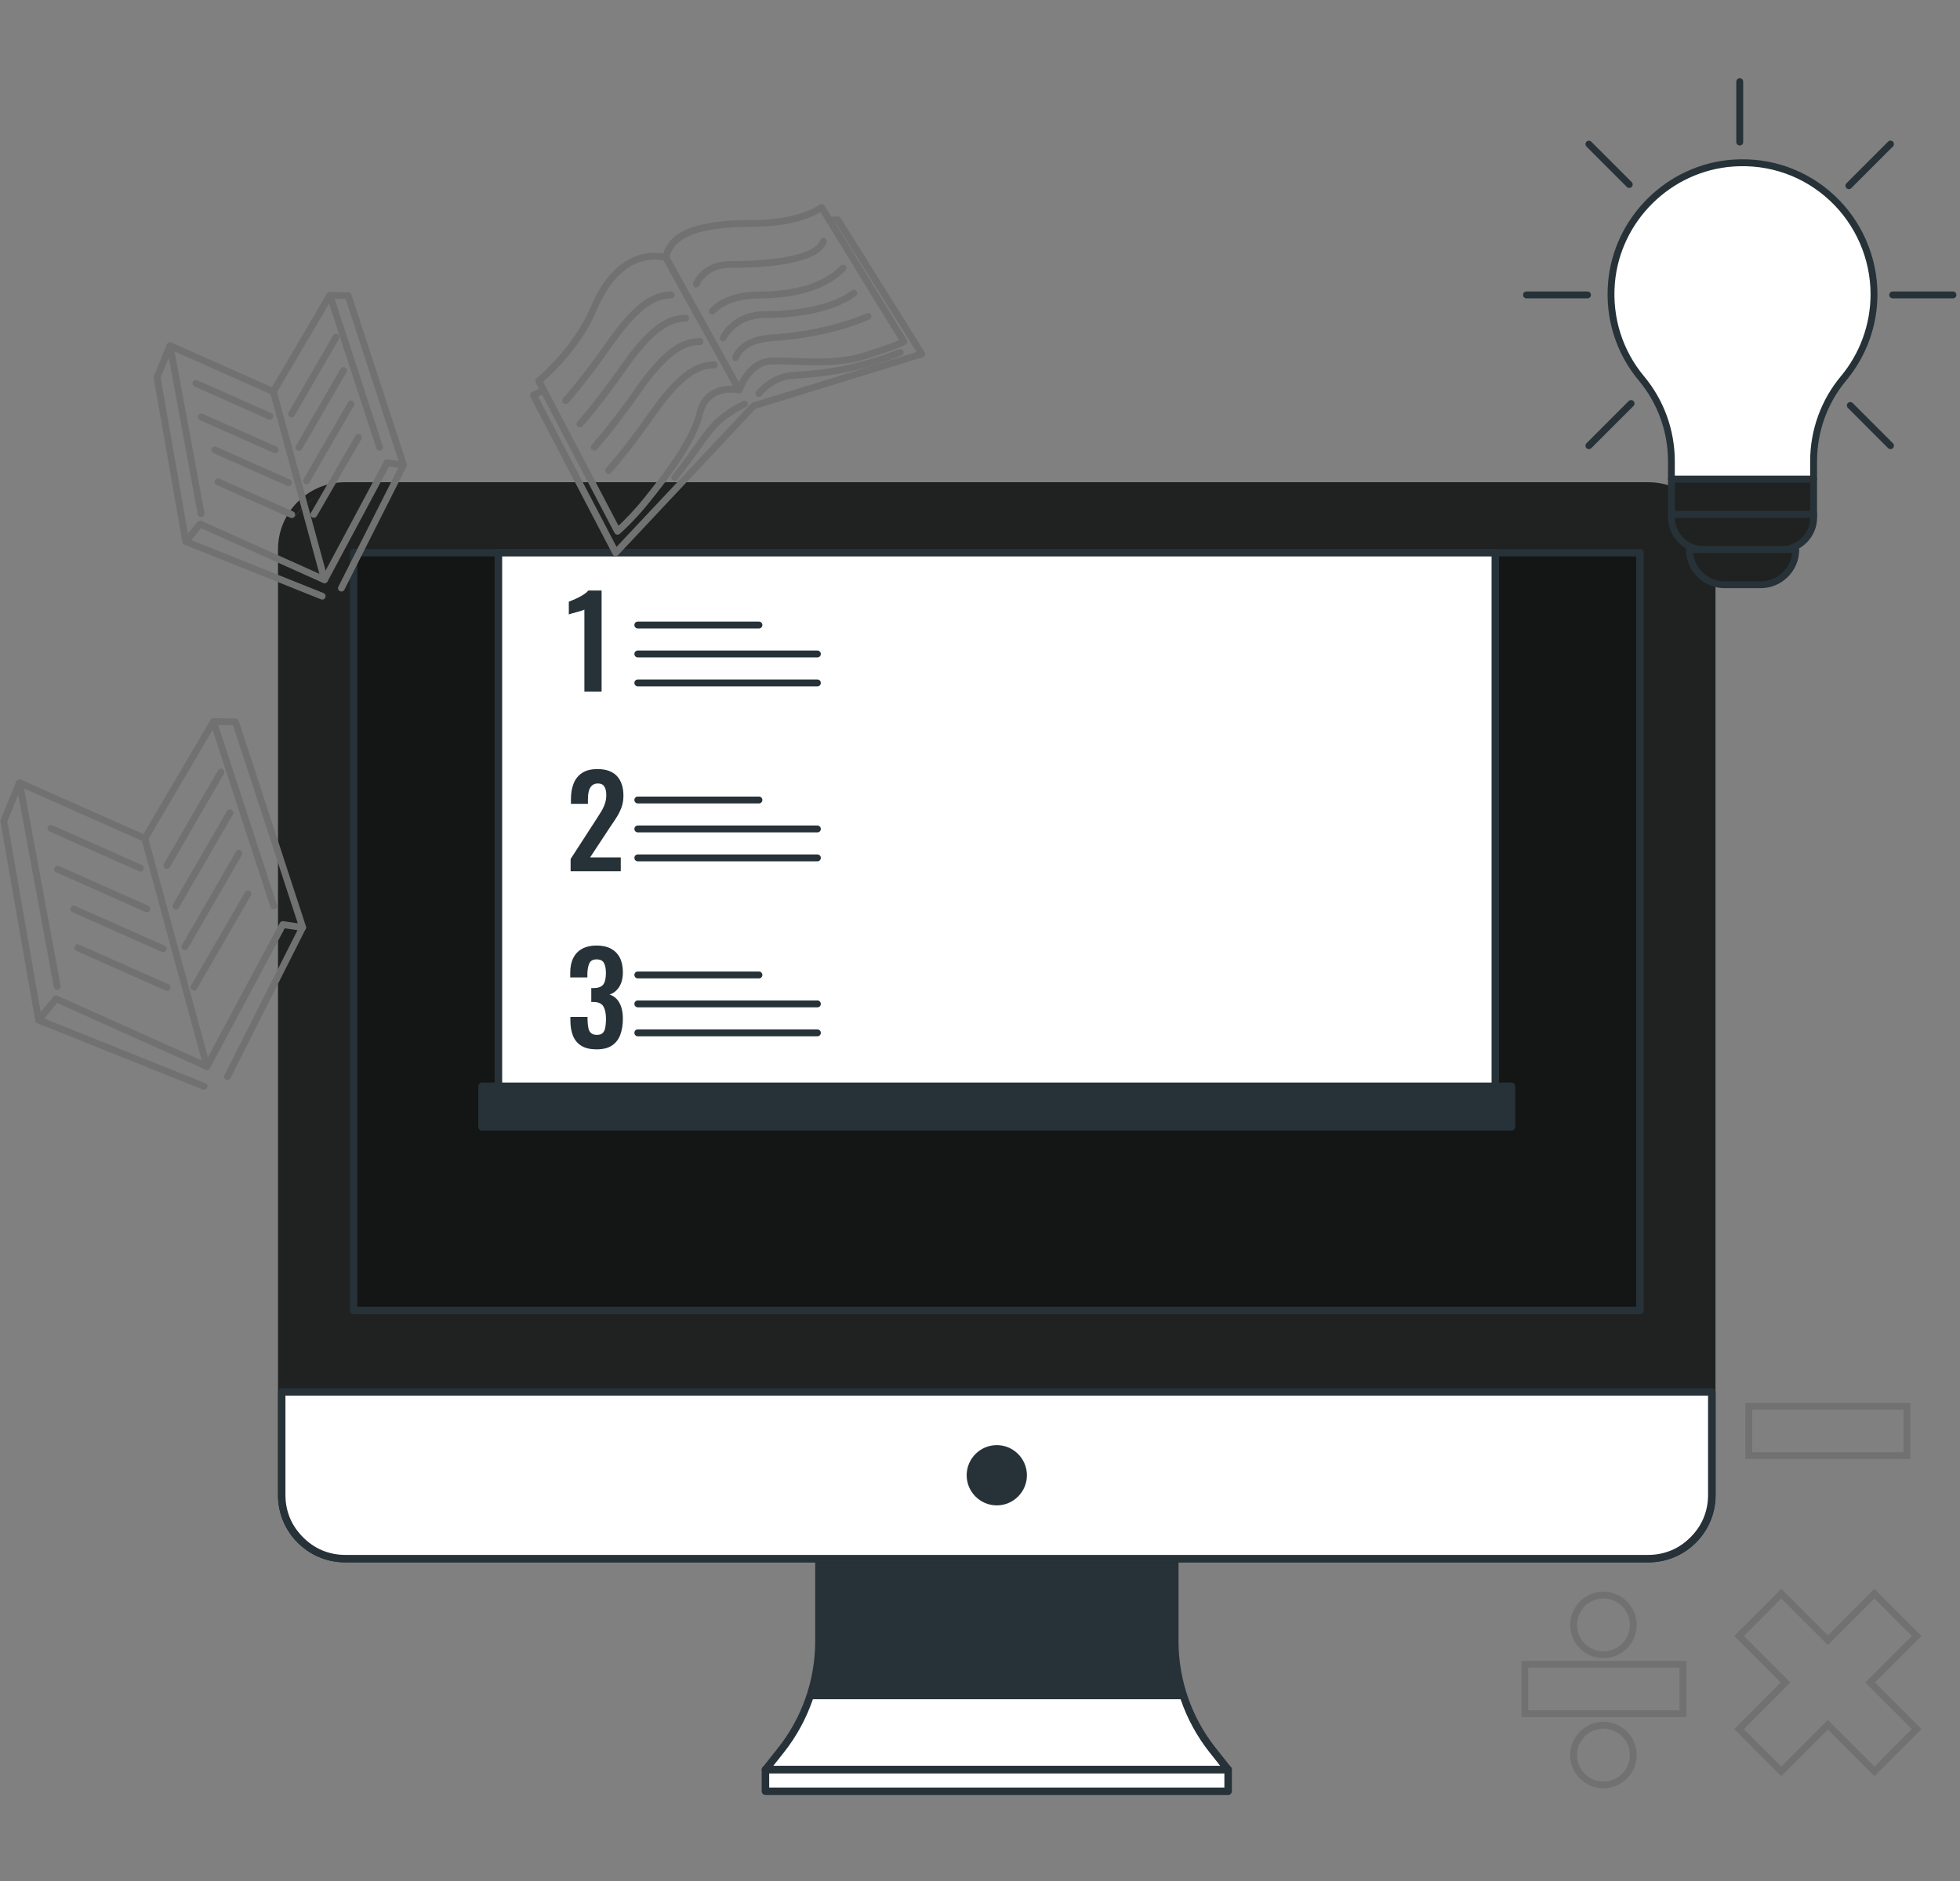 <svg width="248" height="238" viewBox="0 0 248 238" fill="none" xmlns="http://www.w3.org/2000/svg">
<rect x="0" y="0" width="248" height="238" fill="#808080" stroke="none"/>
<g clip-path="url(#clip0_18096_34295)">
<path d="M207.003 194.933H199.321V184.835H190.233V177.975H199.321V168.135H207.003V177.975H216.151V184.835H207.003V194.933ZM200.192 194.071H206.142V183.974H215.289V178.846H206.142V169.006H200.192V178.846H191.105V183.974H200.192V194.071Z" fill="#707170"/>
<path d="M241.711 184.588H220.843V177.48H241.711V184.588ZM221.704 183.726H240.85V178.341H221.704V183.726Z" fill="#707170"/>
<path d="M237.168 224.721L231.277 218.83L225.387 224.721L219.427 218.761L225.318 212.871L219.427 206.98L225.387 201.021L231.277 206.911L237.168 201.021L243.127 206.98L237.237 212.871L243.127 218.761L237.168 224.721ZM231.277 217.613L237.168 223.503L241.909 218.761L236.019 212.871L241.909 206.98L237.168 202.239L231.277 208.129L225.387 202.239L220.645 206.98L226.535 212.871L220.645 218.761L225.387 223.503L231.277 217.613Z" fill="#707170"/>
<path d="M213.378 217.236H192.51V210.129H213.378V217.236ZM193.371 216.375H212.507V210.99H193.371V216.375Z" fill="#707170"/>
<path d="M202.885 209.792C200.568 209.792 198.678 207.901 198.678 205.585C198.678 203.268 200.568 201.377 202.885 201.377C205.201 201.377 207.092 203.268 207.092 205.585C207.092 207.901 205.201 209.792 202.885 209.792ZM202.885 202.239C201.044 202.239 199.539 203.743 199.539 205.585C199.539 207.426 201.044 208.931 202.885 208.931C204.726 208.931 206.231 207.426 206.231 205.585C206.231 203.743 204.726 202.239 202.885 202.239Z" fill="#707170"/>
<path d="M202.885 226.255C200.568 226.255 198.678 224.364 198.678 222.048C198.678 219.731 200.568 217.84 202.885 217.84C205.201 217.84 207.092 219.731 207.092 222.048C207.092 224.364 205.201 226.255 202.885 226.255ZM202.885 218.702C201.044 218.702 199.539 220.206 199.539 222.048C199.539 223.889 201.044 225.394 202.885 225.394C204.726 225.394 206.231 223.889 206.231 222.048C206.231 220.206 204.726 218.702 202.885 218.702Z" fill="#707170"/>
<path d="M148.636 207.664V192.379H103.612V207.664C103.612 212.653 101.93 217.494 98.831 221.404L96.861 223.899H155.387L153.417 221.404C150.319 217.494 148.636 212.653 148.636 207.664Z" fill="white"/>
<path d="M155.387 224.364H96.861C96.682 224.364 96.514 224.265 96.435 224.097C96.356 223.938 96.376 223.74 96.494 223.602L98.464 221.117C101.484 217.306 103.147 212.534 103.147 207.673V192.389C103.147 192.131 103.355 191.913 103.622 191.913H148.645C148.903 191.913 149.12 192.121 149.12 192.389V207.673C149.12 212.534 150.784 217.316 153.803 221.117L155.773 223.602C155.882 223.74 155.912 223.938 155.832 224.097C155.753 224.265 155.585 224.364 155.407 224.364H155.387ZM97.831 223.424H154.407L153.041 221.701C149.893 217.722 148.16 212.742 148.16 207.664V192.854H104.077V207.664C104.077 212.732 102.345 217.722 99.197 221.701L97.831 223.424Z" fill="#263238"/>
<g style="mix-blend-mode:multiply">
<path d="M149.893 214.979C149.071 212.643 148.635 210.168 148.635 207.664V192.379H103.612V207.664C103.612 210.178 103.177 212.643 102.355 214.979H149.893Z" fill="#263238"/>
</g>
<path d="M155.397 223.889H96.851V226.621H155.397V223.889Z" fill="white"/>
<path d="M155.397 227.096H96.851C96.593 227.096 96.376 226.889 96.376 226.621V223.889C96.376 223.632 96.583 223.414 96.851 223.414H155.397C155.654 223.414 155.872 223.622 155.872 223.889V226.621C155.872 226.879 155.664 227.096 155.397 227.096ZM97.326 226.156H154.922V224.374H97.326V226.156Z" fill="#263238"/>
<path d="M207.4 61.476H44.839C39.759 61.476 35.642 65.594 35.642 70.673V187.993C35.642 193.072 39.759 197.19 44.839 197.19H207.4C212.479 197.19 216.596 193.072 216.596 187.993V70.673C216.596 65.594 212.479 61.476 207.4 61.476Z" fill="#1F2221"/>
<path d="M208.578 197.665H43.66C38.978 197.665 35.176 193.854 35.176 189.181V69.495C35.176 64.812 38.988 61.011 43.66 61.011H208.578C213.26 61.011 217.062 64.822 217.062 69.495V189.181C217.062 193.864 213.25 197.665 208.578 197.665ZM43.66 61.952C39.503 61.952 36.117 65.337 36.117 69.495V189.181C36.117 193.339 39.503 196.725 43.66 196.725H208.578C212.735 196.725 216.121 193.339 216.121 189.181V69.495C216.121 65.337 212.735 61.952 208.578 61.952H43.66Z" fill="#1F2221"/>
<path d="M35.642 176.104H216.596V188.003C216.596 193.081 212.478 197.2 207.4 197.2H44.849C39.77 197.2 35.652 193.081 35.652 188.003V176.104H35.642Z" fill="white"/>
<path d="M208.578 197.665H43.66C38.978 197.665 35.177 193.854 35.177 189.181V176.104C35.177 175.846 35.385 175.628 35.652 175.628H216.606C216.864 175.628 217.081 175.836 217.081 176.104V189.181C217.081 193.863 213.27 197.665 208.598 197.665H208.578ZM36.117 176.569V189.181C36.117 193.339 39.503 196.724 43.66 196.724H208.578C212.736 196.724 216.121 193.339 216.121 189.181V176.569H36.117Z" fill="#263238"/>
<path d="M207.499 69.921H44.749V165.798H207.499V69.921Z" fill="#131615"/>
<path d="M207.498 166.273H44.749C44.492 166.273 44.274 166.065 44.274 165.798V69.921C44.274 69.663 44.482 69.446 44.749 69.446H207.498C207.756 69.446 207.974 69.653 207.974 69.921V165.798C207.974 166.056 207.766 166.273 207.498 166.273ZM45.224 165.333H207.023V70.396H45.215V165.333H45.224Z" fill="#263238"/>
<path d="M129.46 186.647C129.46 184.805 127.965 183.311 126.124 183.311C124.282 183.311 122.788 184.805 122.788 186.647C122.788 188.488 124.282 189.983 126.124 189.983C127.965 189.983 129.46 188.488 129.46 186.647Z" fill="#263238"/>
<path d="M126.124 190.458C124.025 190.458 122.313 188.745 122.313 186.647C122.313 184.548 124.025 182.835 126.124 182.835C128.223 182.835 129.936 184.548 129.936 186.647C129.936 188.745 128.223 190.458 126.124 190.458ZM126.124 183.786C124.54 183.786 123.263 185.073 123.263 186.647C123.263 188.221 124.55 189.508 126.124 189.508C127.698 189.508 128.985 188.221 128.985 186.647C128.985 185.073 127.698 183.786 126.124 183.786Z" fill="#263238"/>
<path d="M189.194 69.921H63.064V141.604H189.194V69.921Z" fill="white"/>
<path d="M189.194 142.079H63.064C62.806 142.079 62.589 141.871 62.589 141.604V69.921C62.589 69.663 62.797 69.446 63.064 69.446H189.194C189.452 69.446 189.67 69.653 189.67 69.921V141.604C189.67 141.861 189.462 142.079 189.194 142.079ZM63.539 141.138H188.729V70.396H63.539V141.138Z" fill="#263238"/>
<path d="M191.254 137.436H60.995V142.564H191.254V137.436Z" fill="#263238"/>
<path d="M191.254 143.039H60.995C60.737 143.039 60.52 142.831 60.52 142.564V137.436C60.52 137.178 60.727 136.961 60.995 136.961H191.254C191.511 136.961 191.729 137.169 191.729 137.436V142.564C191.729 142.821 191.521 143.039 191.254 143.039ZM61.47 142.099H190.778V137.921H61.47V142.099Z" fill="#263238"/>
<path d="M73.943 87.502V77.127C73.883 77.157 73.755 77.207 73.567 77.266C73.379 77.326 73.181 77.395 72.963 77.444C72.745 77.504 72.537 77.553 72.359 77.613C72.171 77.662 72.042 77.712 71.973 77.741V76.118C72.121 76.068 72.299 75.989 72.527 75.9C72.745 75.801 72.983 75.702 73.23 75.573C73.478 75.454 73.705 75.316 73.923 75.167C74.141 75.019 74.319 74.87 74.448 74.712H76.121V87.502H73.943Z" fill="#263238"/>
<path d="M72.201 110.222V108.677L75.359 103.797C75.587 103.441 75.804 103.094 76.012 102.767C76.22 102.441 76.388 102.104 76.517 101.748C76.646 101.391 76.715 101.005 76.715 100.59C76.715 100.114 76.626 99.748 76.458 99.501C76.289 99.243 76.022 99.124 75.666 99.124C75.329 99.124 75.062 99.223 74.874 99.412C74.686 99.6 74.557 99.847 74.488 100.154C74.418 100.461 74.389 100.797 74.389 101.164V101.698H72.24V101.134C72.24 100.372 72.349 99.709 72.577 99.134C72.805 98.56 73.161 98.115 73.656 97.788C74.151 97.461 74.795 97.303 75.596 97.303C76.695 97.303 77.517 97.6 78.061 98.184C78.606 98.778 78.883 99.59 78.883 100.649C78.883 101.174 78.814 101.649 78.665 102.074C78.517 102.5 78.319 102.906 78.081 103.302C77.844 103.688 77.576 104.094 77.289 104.5L74.666 108.479H78.546V110.232H72.181L72.201 110.222Z" fill="#263238"/>
<path d="M75.498 132.763C74.696 132.763 74.052 132.615 73.567 132.318C73.082 132.021 72.726 131.595 72.498 131.041C72.28 130.486 72.171 129.843 72.171 129.11V128.665H74.34V129.041C74.349 129.437 74.389 129.783 74.448 130.071C74.508 130.358 74.627 130.575 74.805 130.714C74.983 130.862 75.221 130.932 75.527 130.932C75.854 130.932 76.102 130.853 76.26 130.694C76.418 130.536 76.537 130.308 76.587 130.001C76.646 129.694 76.676 129.328 76.676 128.912C76.676 128.259 76.577 127.744 76.369 127.368C76.161 126.992 75.765 126.794 75.181 126.764H74.815V125.012H75.141C75.716 125.002 76.121 124.844 76.339 124.547C76.557 124.25 76.666 123.764 76.666 123.101C76.666 122.567 76.587 122.141 76.418 121.834C76.26 121.527 75.943 121.379 75.478 121.379C75.013 121.379 74.726 121.547 74.567 121.884C74.419 122.22 74.33 122.656 74.32 123.19V123.665H72.152V123.052C72.152 122.329 72.28 121.705 72.538 121.201C72.795 120.686 73.171 120.3 73.666 120.032C74.161 119.765 74.765 119.626 75.468 119.626C76.171 119.626 76.805 119.755 77.299 120.022C77.794 120.29 78.171 120.666 78.428 121.171C78.685 121.676 78.814 122.28 78.814 123.012C78.814 123.745 78.656 124.388 78.339 124.873C78.022 125.358 77.616 125.675 77.121 125.824C77.458 125.933 77.755 126.111 78.002 126.368C78.26 126.625 78.448 126.962 78.596 127.378C78.735 127.794 78.814 128.299 78.814 128.883C78.814 129.655 78.705 130.328 78.487 130.912C78.27 131.496 77.923 131.951 77.428 132.278C76.943 132.605 76.29 132.763 75.478 132.763H75.498Z" fill="#263238"/>
<path d="M96.029 79.513H80.704C80.467 79.513 80.269 79.325 80.269 79.078C80.269 78.83 80.457 78.642 80.704 78.642H96.029C96.266 78.642 96.464 78.83 96.464 79.078C96.464 79.325 96.276 79.513 96.029 79.513Z" fill="#263238"/>
<path d="M103.424 83.176H80.704C80.467 83.176 80.269 82.988 80.269 82.741C80.269 82.493 80.457 82.305 80.704 82.305H103.424C103.661 82.305 103.859 82.493 103.859 82.741C103.859 82.988 103.671 83.176 103.424 83.176Z" fill="#263238"/>
<path d="M103.424 86.839H80.704C80.467 86.839 80.269 86.651 80.269 86.403C80.269 86.156 80.457 85.968 80.704 85.968H103.424C103.661 85.968 103.859 86.156 103.859 86.403C103.859 86.651 103.671 86.839 103.424 86.839Z" fill="#263238"/>
<path d="M96.029 101.649H80.704C80.467 101.649 80.269 101.461 80.269 101.213C80.269 100.966 80.457 100.778 80.704 100.778H96.029C96.266 100.778 96.464 100.966 96.464 101.213C96.464 101.461 96.276 101.649 96.029 101.649Z" fill="#263238"/>
<path d="M103.424 105.312H80.704C80.467 105.312 80.269 105.124 80.269 104.876C80.269 104.629 80.457 104.44 80.704 104.44H103.424C103.661 104.44 103.859 104.629 103.859 104.876C103.859 105.124 103.671 105.312 103.424 105.312Z" fill="#263238"/>
<path d="M103.424 108.974H80.704C80.467 108.974 80.269 108.786 80.269 108.539C80.269 108.291 80.457 108.103 80.704 108.103H103.424C103.661 108.103 103.859 108.291 103.859 108.539C103.859 108.786 103.671 108.974 103.424 108.974Z" fill="#263238"/>
<path d="M96.029 123.784H80.704C80.467 123.784 80.269 123.596 80.269 123.349C80.269 123.101 80.457 122.913 80.704 122.913H96.029C96.266 122.913 96.464 123.101 96.464 123.349C96.464 123.596 96.276 123.784 96.029 123.784Z" fill="#263238"/>
<path d="M103.424 127.447H80.704C80.467 127.447 80.269 127.259 80.269 127.012C80.269 126.764 80.457 126.576 80.704 126.576H103.424C103.661 126.576 103.859 126.764 103.859 127.012C103.859 127.259 103.671 127.447 103.424 127.447Z" fill="#263238"/>
<path d="M103.424 131.11H80.704C80.467 131.11 80.269 130.922 80.269 130.674C80.269 130.427 80.457 130.239 80.704 130.239H103.424C103.661 130.239 103.859 130.427 103.859 130.674C103.859 130.922 103.671 131.11 103.424 131.11Z" fill="#263238"/>
<path d="M237.128 37.232C237.128 27.649 229.03 19.957 219.309 20.631C211.201 21.195 204.588 27.689 203.905 35.787C203.519 40.4 205.014 44.647 207.697 47.874C210.152 50.815 211.488 54.517 211.488 58.348V60.625H229.476V58.348C229.476 54.527 230.812 50.824 233.257 47.884C235.673 44.993 237.118 41.281 237.118 37.232H237.128Z" fill="white"/>
<path d="M229.476 61.061H211.488C211.251 61.061 211.053 60.873 211.053 60.625V58.348C211.053 54.626 209.746 51.003 207.36 48.151C204.47 44.687 203.084 40.281 203.47 35.747C204.173 27.451 210.964 20.769 219.269 20.195C224.071 19.868 228.634 21.482 232.129 24.739C235.574 27.956 237.554 32.51 237.554 37.222C237.554 41.212 236.148 45.093 233.594 48.151C231.218 50.993 229.911 54.616 229.911 58.338V60.615C229.911 60.853 229.723 61.051 229.476 61.051V61.061ZM211.914 60.199H229.04V58.348C229.04 54.418 230.416 50.607 232.921 47.607C235.346 44.706 236.683 41.014 236.683 37.232C236.683 32.758 234.802 28.432 231.535 25.383C228.219 22.284 223.873 20.75 219.329 21.066C211.439 21.611 204.994 27.956 204.331 35.837C203.975 40.143 205.281 44.32 208.023 47.607C210.538 50.617 211.914 54.428 211.914 58.358V60.209V60.199Z" fill="#263238"/>
<path d="M229.476 60.635H211.488V65.09H229.476V60.635Z" fill="#1F2221"/>
<path d="M229.476 65.515H211.488C211.251 65.515 211.053 65.327 211.053 65.08V60.625C211.053 60.387 211.241 60.19 211.488 60.19H229.476C229.713 60.19 229.911 60.377 229.911 60.625V65.08C229.911 65.317 229.723 65.515 229.476 65.515ZM211.914 64.654H229.04V61.071H211.914V64.654Z" fill="#263238"/>
<path d="M211.488 65.09H229.475C229.475 67.545 227.486 69.544 225.03 69.544H215.923C213.468 69.544 211.478 67.555 211.478 65.1L211.488 65.09Z" fill="#1F2221"/>
<path d="M225.407 69.97H215.567C213.082 69.97 211.062 67.951 211.062 65.466V65.09C211.062 64.852 211.251 64.654 211.498 64.654H229.486C229.723 64.654 229.921 64.842 229.921 65.09V65.466C229.921 67.951 227.902 69.97 225.417 69.97H225.407ZM211.924 65.515C211.953 67.495 213.577 69.099 215.567 69.099H225.407C227.397 69.099 229.02 67.495 229.05 65.515H211.924Z" fill="#263238"/>
<path d="M222.764 73.989H218.21C215.755 73.989 213.755 71.999 213.755 69.534H227.209C227.209 71.99 225.219 73.989 222.754 73.989H222.764Z" fill="#1F2221"/>
<path d="M222.763 74.415H218.21C215.517 74.415 213.329 72.227 213.329 69.535C213.329 69.297 213.517 69.099 213.765 69.099H227.218C227.456 69.099 227.654 69.287 227.654 69.535C227.654 72.227 225.466 74.415 222.773 74.415H222.763ZM214.22 69.96C214.438 71.97 216.15 73.544 218.219 73.544H222.773C224.842 73.544 226.555 71.97 226.773 69.96H214.23H214.22Z" fill="#263238"/>
<path d="M247.107 37.747H239.484C239.246 37.747 239.048 37.559 239.048 37.311C239.048 37.064 239.236 36.876 239.484 36.876H247.107C247.344 36.876 247.542 37.064 247.542 37.311C247.542 37.559 247.354 37.747 247.107 37.747Z" fill="#263238"/>
<path d="M200.866 37.747H193.144C192.907 37.747 192.709 37.559 192.709 37.311C192.709 37.064 192.897 36.876 193.144 36.876H200.866C201.103 36.876 201.301 37.064 201.301 37.311C201.301 37.559 201.113 37.747 200.866 37.747Z" fill="#263238"/>
<path d="M220.13 18.403C219.892 18.403 219.694 18.215 219.694 17.968V10.335C219.694 10.098 219.883 9.9 220.13 9.9C220.378 9.9 220.566 10.088 220.566 10.335V17.978C220.566 18.215 220.378 18.413 220.13 18.413V18.403Z" fill="#263238"/>
<path d="M233.94 23.927C233.831 23.927 233.722 23.888 233.633 23.799C233.465 23.63 233.465 23.353 233.633 23.185L238.9 17.918C239.068 17.75 239.345 17.75 239.513 17.918C239.682 18.087 239.682 18.364 239.513 18.532L234.247 23.799C234.158 23.888 234.049 23.927 233.94 23.927Z" fill="#263238"/>
<path d="M201.044 56.824C200.935 56.824 200.826 56.784 200.737 56.695C200.569 56.527 200.569 56.249 200.737 56.081L206.073 50.745C206.241 50.577 206.518 50.577 206.687 50.745C206.855 50.913 206.855 51.191 206.687 51.359L201.351 56.695C201.262 56.784 201.153 56.824 201.044 56.824Z" fill="#263238"/>
<path d="M206.152 23.779C206.043 23.779 205.934 23.739 205.845 23.65L200.737 18.542C200.569 18.374 200.569 18.096 200.737 17.928C200.905 17.76 201.183 17.76 201.351 17.928L206.459 23.036C206.627 23.205 206.627 23.482 206.459 23.65C206.37 23.739 206.261 23.779 206.152 23.779Z" fill="#263238"/>
<path d="M239.207 56.824C239.098 56.824 238.989 56.784 238.9 56.695L233.811 51.606C233.643 51.438 233.643 51.161 233.811 50.993C233.98 50.824 234.257 50.824 234.425 50.993L239.514 56.081C239.682 56.249 239.682 56.526 239.514 56.695C239.425 56.784 239.316 56.824 239.207 56.824Z" fill="#263238"/>
<path d="M77.913 70.366C77.913 70.366 77.873 70.366 77.853 70.366C77.715 70.346 77.596 70.267 77.526 70.138L67.112 50.211C67.063 50.112 67.053 49.993 67.082 49.874C67.122 49.765 67.191 49.676 67.3 49.617L68.478 49.033C68.696 48.924 68.953 49.013 69.052 49.221C69.161 49.438 69.072 49.696 68.864 49.795L68.082 50.191L78.012 69.188L95.039 51.062C95.088 51.003 95.158 50.963 95.227 50.943L115.976 44.538L105.77 28.253L105.097 28.303C104.879 28.313 104.651 28.145 104.632 27.907C104.612 27.669 104.79 27.461 105.028 27.442L105.968 27.372C106.126 27.362 106.285 27.442 106.364 27.57L117.006 44.558C117.075 44.667 117.095 44.815 117.046 44.934C116.996 45.063 116.897 45.152 116.768 45.191L95.593 51.725L78.229 70.208C78.15 70.297 78.031 70.346 77.913 70.346V70.366Z" fill="#707170"/>
<path d="M78.14 67.644C78.14 67.644 78.091 67.644 78.061 67.644C77.932 67.624 77.823 67.535 77.754 67.416L67.785 48.389C67.686 48.211 67.736 47.983 67.894 47.855C67.944 47.815 72.596 44.004 74.784 38.737C76.853 33.767 80.427 31.302 84.327 32.144C84.446 32.174 84.555 32.243 84.615 32.362L93.9 49.122C93.98 49.27 93.97 49.448 93.871 49.587C93.772 49.725 93.603 49.785 93.435 49.755C93.287 49.725 89.762 48.993 88.96 52.379C88.069 56.18 84.169 61.051 82.298 63.387L82.09 63.644C80.278 65.911 78.487 67.485 78.417 67.545C78.338 67.614 78.239 67.654 78.13 67.654L78.14 67.644ZM68.716 48.3L78.259 66.515C78.892 65.921 80.16 64.674 81.427 63.09L81.635 62.833C83.466 60.546 87.287 55.784 88.139 52.171C88.802 49.349 91.118 48.726 92.752 48.795L83.971 32.956C80.526 32.322 77.477 34.54 75.586 39.084C73.586 43.875 69.765 47.399 68.706 48.31L68.716 48.3Z" fill="#707170"/>
<path d="M93.535 49.755C93.376 49.755 93.238 49.666 93.158 49.538L83.873 32.778C83.823 32.688 83.803 32.58 83.823 32.48C84.516 29.273 87.991 27.838 95.118 27.838C101.197 27.838 103.652 25.917 103.682 25.897C103.781 25.818 103.899 25.788 104.028 25.808C104.147 25.828 104.256 25.897 104.325 26.006L114.739 42.994C114.858 43.192 114.809 43.449 114.611 43.578C114.532 43.627 113.759 44.103 109.522 45.439C106.513 46.389 103.216 46.261 100.563 46.152C99.326 46.102 98.267 46.063 97.425 46.132C95.019 46.33 93.96 49.429 93.95 49.458C93.901 49.617 93.752 49.736 93.584 49.755C93.574 49.755 93.554 49.755 93.544 49.755H93.535ZM84.704 32.5L93.485 48.349C94.039 47.251 95.257 45.449 97.346 45.271C98.237 45.192 99.326 45.241 100.583 45.291C103.167 45.39 106.394 45.518 109.255 44.617C111.958 43.766 113.205 43.271 113.75 43.033L103.82 26.838C102.87 27.422 100.197 28.699 95.118 28.699C88.694 28.699 85.377 29.907 84.704 32.51V32.5Z" fill="#707170"/>
<path d="M85.387 60.853C85.288 60.853 85.199 60.823 85.12 60.754C84.931 60.605 84.902 60.338 85.05 60.15C86.149 58.774 87.02 57.556 87.782 56.487C88.901 54.923 89.782 53.685 90.762 52.844C92.376 51.458 93.98 50.765 94.039 50.735C94.257 50.646 94.514 50.735 94.603 50.963C94.702 51.181 94.603 51.438 94.376 51.527C94.356 51.527 92.831 52.2 91.317 53.497C90.416 54.27 89.564 55.467 88.475 56.982C87.703 58.061 86.822 59.289 85.713 60.684C85.624 60.793 85.506 60.843 85.377 60.843L85.387 60.853Z" fill="#707170"/>
<path d="M96.029 50.211C95.94 50.211 95.841 50.181 95.762 50.121C95.573 49.973 95.544 49.706 95.682 49.518C95.752 49.429 97.415 47.33 100.058 47.092C100.365 47.063 100.711 47.043 101.078 47.013C103.701 46.825 107.661 46.538 113.749 44.182C113.967 44.093 114.224 44.202 114.304 44.429C114.393 44.647 114.284 44.904 114.056 44.984C107.849 47.389 103.81 47.676 101.127 47.874C100.761 47.904 100.424 47.924 100.117 47.953C97.85 48.161 96.356 50.032 96.346 50.052C96.257 50.161 96.138 50.221 96.009 50.221L96.029 50.211Z" fill="#707170"/>
<path d="M71.567 51.112C71.468 51.112 71.359 51.072 71.279 51.003C71.101 50.844 71.091 50.567 71.25 50.389C71.27 50.359 73.537 47.864 76.655 43.41C79.942 38.717 82.268 36.886 84.931 36.886C85.169 36.886 85.367 37.074 85.367 37.321C85.367 37.569 85.178 37.757 84.931 37.757C82.615 37.757 80.417 39.539 77.358 43.915C74.21 48.409 71.913 50.953 71.893 50.973C71.804 51.072 71.695 51.112 71.576 51.112H71.567Z" fill="#707170"/>
<path d="M73.379 54.062C73.28 54.062 73.171 54.022 73.092 53.953C72.913 53.794 72.903 53.517 73.062 53.339C73.082 53.309 75.349 50.815 78.467 46.36C81.754 41.667 84.08 39.836 86.743 39.836C86.981 39.836 87.179 40.024 87.179 40.272C87.179 40.519 86.991 40.707 86.743 40.707C84.427 40.707 82.229 42.489 79.17 46.865C76.022 51.359 73.725 53.903 73.705 53.923C73.616 54.022 73.507 54.062 73.389 54.062H73.379Z" fill="#707170"/>
<path d="M75.19 57.002C75.091 57.002 74.982 56.962 74.903 56.893C74.725 56.734 74.715 56.457 74.874 56.279C74.893 56.249 77.16 53.755 80.279 49.3C83.565 44.608 85.892 42.776 88.555 42.776C88.792 42.776 88.99 42.964 88.99 43.212C88.99 43.459 88.802 43.647 88.555 43.647C86.238 43.647 84.04 45.429 80.981 49.805C77.833 54.299 75.537 56.843 75.517 56.863C75.428 56.962 75.319 57.002 75.2 57.002H75.19Z" fill="#707170"/>
<path d="M77.002 59.952C76.903 59.952 76.794 59.912 76.715 59.843C76.537 59.685 76.527 59.407 76.685 59.229C76.705 59.2 78.972 56.705 82.09 52.25C85.337 47.617 87.733 45.726 90.366 45.726C90.604 45.726 90.802 45.914 90.802 46.162C90.802 46.409 90.614 46.597 90.366 46.597C88.05 46.597 85.852 48.379 82.793 52.755C79.645 57.259 77.348 59.794 77.329 59.813C77.239 59.912 77.13 59.952 77.012 59.952H77.002Z" fill="#707170"/>
<path d="M88.1 36.391C88.05 36.391 88.001 36.391 87.951 36.361C87.733 36.282 87.614 36.035 87.694 35.807C87.733 35.698 88.743 33.035 92.406 33.035C98.979 33.035 103.226 32.045 103.771 30.382C103.84 30.154 104.087 30.035 104.315 30.105C104.543 30.184 104.661 30.421 104.592 30.649C103.701 33.332 97.474 33.886 92.406 33.886C89.376 33.886 88.545 36.005 88.505 36.094C88.436 36.272 88.278 36.371 88.1 36.371V36.391Z" fill="#707170"/>
<path d="M90.138 39.786C90.049 39.786 89.95 39.757 89.871 39.697C89.683 39.549 89.653 39.282 89.802 39.093C89.871 39.004 91.564 36.886 96.029 36.886C100.721 36.886 104.196 35.787 106.364 33.619C106.532 33.451 106.809 33.451 106.978 33.619C107.146 33.787 107.146 34.065 106.978 34.233C104.641 36.569 100.959 37.757 96.029 37.757C92.019 37.757 90.495 39.608 90.475 39.628C90.386 39.737 90.267 39.786 90.138 39.786Z" fill="#707170"/>
<path d="M91.495 43.192C91.435 43.192 91.376 43.182 91.316 43.152C91.099 43.053 91.01 42.796 91.109 42.578C91.168 42.449 92.633 39.38 96.712 39.38C101.444 39.38 105.582 38.401 107.779 36.747C107.968 36.609 108.235 36.638 108.383 36.836C108.522 37.024 108.482 37.302 108.294 37.44C104.918 39.974 99.068 40.242 96.712 40.242C93.197 40.242 91.95 42.826 91.891 42.934C91.821 43.093 91.663 43.182 91.495 43.182V43.192Z" fill="#707170"/>
<path d="M93.079 45.677C93.079 45.677 92.99 45.677 92.95 45.657C92.722 45.587 92.594 45.35 92.663 45.122C92.692 45.013 93.475 42.568 97.583 42.321C101.82 42.073 106.453 41.044 109.66 39.638C109.878 39.549 110.136 39.638 110.225 39.856C110.314 40.073 110.225 40.331 110.007 40.42C106.661 41.885 102.028 42.915 97.632 43.172C94.168 43.38 93.514 45.281 93.494 45.36C93.435 45.538 93.267 45.657 93.079 45.657V45.677Z" fill="#707170"/>
<path d="M40.759 75.851C40.71 75.851 40.65 75.841 40.601 75.821L23.346 68.911C23.217 68.862 23.118 68.753 23.088 68.614C23.059 68.485 23.088 68.337 23.168 68.238L24.979 66.02C25.108 65.872 25.316 65.822 25.494 65.901L40.868 72.802L48.6 58.348C48.689 58.19 48.857 58.101 49.045 58.12L51.114 58.417C51.253 58.437 51.372 58.526 51.431 58.645C51.49 58.764 51.5 58.912 51.431 59.041L43.581 74.603C43.472 74.821 43.214 74.9 43.006 74.791C42.789 74.682 42.709 74.425 42.818 74.217L50.401 59.19L49.223 59.021L41.442 73.564C41.333 73.762 41.086 73.851 40.888 73.752L25.445 66.822L24.217 68.337L40.928 75.029C41.145 75.118 41.254 75.365 41.165 75.593C41.096 75.761 40.937 75.861 40.769 75.861L40.759 75.851Z" fill="#707170"/>
<path d="M41.066 73.781C40.878 73.781 40.7 73.653 40.65 73.465L34.225 49.864L22.089 44.469L25.87 64.912C25.91 65.149 25.761 65.367 25.524 65.416C25.296 65.456 25.068 65.308 25.019 65.07L21.089 43.816C21.059 43.657 21.119 43.499 21.247 43.4C21.376 43.301 21.544 43.281 21.693 43.34L34.76 49.151C34.879 49.201 34.968 49.31 34.998 49.428L41.482 73.217C41.541 73.445 41.413 73.683 41.175 73.752C41.135 73.762 41.096 73.772 41.066 73.772V73.781Z" fill="#707170"/>
<path d="M23.505 68.941C23.297 68.941 23.119 68.792 23.079 68.584L19.446 47.815C19.436 47.736 19.446 47.657 19.475 47.577L21.109 43.588C21.198 43.37 21.455 43.261 21.673 43.35C21.891 43.439 22 43.697 21.911 43.914L20.327 47.785L23.94 68.436C23.98 68.673 23.821 68.891 23.594 68.931C23.564 68.931 23.544 68.931 23.515 68.931L23.505 68.941Z" fill="#707170"/>
<path d="M48.026 57.031C47.847 57.031 47.679 56.913 47.62 56.734L41.64 38.41L34.948 49.775C34.829 49.983 34.562 50.052 34.354 49.923C34.146 49.795 34.077 49.537 34.206 49.33L41.373 37.143C41.462 36.995 41.62 36.916 41.789 36.935C41.957 36.955 42.096 37.074 42.155 37.232L48.431 56.467C48.501 56.695 48.382 56.932 48.154 57.012C48.105 57.022 48.065 57.031 48.016 57.031H48.026Z" fill="#707170"/>
<path d="M51.054 59.279C50.876 59.279 50.708 59.16 50.649 58.982L43.739 37.826L41.749 37.806C41.511 37.806 41.323 37.608 41.323 37.371C41.323 37.133 41.521 36.945 41.759 36.945L44.056 36.965C44.244 36.965 44.402 37.084 44.461 37.262L51.47 58.714C51.539 58.942 51.421 59.18 51.193 59.259C51.144 59.269 51.104 59.279 51.054 59.279Z" fill="#707170"/>
<path d="M39.72 65.515C39.651 65.515 39.572 65.496 39.502 65.456C39.294 65.337 39.225 65.07 39.344 64.872L44.977 55.131C45.096 54.923 45.363 54.853 45.561 54.972C45.769 55.091 45.838 55.358 45.719 55.556L40.086 65.297C40.007 65.436 39.859 65.515 39.71 65.515H39.72Z" fill="#707170"/>
<path d="M38.779 61.278C38.71 61.278 38.631 61.259 38.562 61.219C38.354 61.1 38.285 60.833 38.403 60.635L44.036 50.894C44.155 50.686 44.422 50.617 44.62 50.735C44.828 50.854 44.898 51.121 44.779 51.319L39.146 61.061C39.067 61.199 38.918 61.278 38.77 61.278H38.779Z" fill="#707170"/>
<path d="M37.839 57.041C37.769 57.041 37.69 57.022 37.621 56.982C37.413 56.863 37.344 56.596 37.462 56.398L43.095 46.657C43.214 46.449 43.481 46.379 43.679 46.498C43.887 46.617 43.956 46.884 43.838 47.082L38.205 56.824C38.126 56.962 37.977 57.041 37.829 57.041H37.839Z" fill="#707170"/>
<path d="M36.898 52.814C36.829 52.814 36.75 52.794 36.681 52.755C36.473 52.636 36.404 52.369 36.522 52.171L42.155 42.429C42.274 42.222 42.541 42.152 42.739 42.271C42.947 42.39 43.016 42.657 42.898 42.855L37.265 52.596C37.186 52.735 37.037 52.814 36.889 52.814H36.898Z" fill="#707170"/>
<path d="M36.918 65.545C36.859 65.545 36.8 65.535 36.74 65.505L27.405 61.358C27.187 61.258 27.088 61.001 27.187 60.783C27.286 60.566 27.543 60.467 27.761 60.566L37.096 64.713C37.314 64.812 37.413 65.07 37.314 65.288C37.245 65.446 37.087 65.545 36.918 65.545Z" fill="#707170"/>
<path d="M36.512 61.506C36.453 61.506 36.394 61.496 36.334 61.466L26.999 57.319C26.781 57.219 26.682 56.962 26.781 56.744C26.88 56.526 27.137 56.428 27.355 56.526L36.691 60.674C36.908 60.773 37.007 61.031 36.908 61.249C36.839 61.407 36.681 61.506 36.512 61.506Z" fill="#707170"/>
<path d="M34.82 57.348C34.761 57.348 34.701 57.338 34.642 57.309L25.306 53.161C25.089 53.062 24.99 52.804 25.089 52.587C25.188 52.369 25.435 52.27 25.663 52.369L34.998 56.517C35.216 56.616 35.315 56.873 35.216 57.091C35.147 57.249 34.988 57.348 34.82 57.348Z" fill="#707170"/>
<path d="M34.127 53.091C34.067 53.091 34.008 53.081 33.949 53.052L24.613 48.904C24.395 48.805 24.296 48.547 24.395 48.33C24.494 48.112 24.742 48.013 24.97 48.112L34.305 52.26C34.523 52.359 34.622 52.616 34.523 52.834C34.453 52.992 34.295 53.091 34.127 53.091Z" fill="#707170"/>
<path d="M25.811 137.871C25.762 137.871 25.702 137.862 25.653 137.842L4.725 129.457C4.596 129.407 4.497 129.298 4.468 129.16C4.438 129.031 4.468 128.883 4.547 128.784L6.744 126.091C6.873 125.942 7.081 125.893 7.259 125.972L25.979 134.377L35.404 116.775C35.493 116.617 35.661 116.528 35.849 116.548L38.354 116.914C38.492 116.934 38.611 117.023 38.671 117.142C38.73 117.261 38.74 117.409 38.671 117.538L29.157 136.416C29.048 136.634 28.791 136.713 28.583 136.604C28.365 136.495 28.286 136.238 28.395 136.03L37.641 117.686L36.027 117.449L26.563 135.139C26.454 135.337 26.207 135.426 26.009 135.327L7.22 126.893L5.606 128.873L25.989 137.04C26.207 137.129 26.316 137.376 26.227 137.604C26.157 137.772 25.999 137.871 25.831 137.871H25.811Z" fill="#707170"/>
<path d="M26.178 135.357C25.99 135.357 25.811 135.228 25.762 135.04L17.951 106.381L3.042 99.758L7.666 124.725C7.705 124.962 7.557 125.18 7.319 125.23C7.091 125.279 6.864 125.121 6.814 124.883L2.043 99.115C2.013 98.956 2.072 98.798 2.201 98.699C2.33 98.6 2.498 98.58 2.647 98.639L18.496 105.678C18.614 105.727 18.704 105.836 18.733 105.955L26.594 134.812C26.653 135.04 26.524 135.278 26.287 135.347C26.247 135.357 26.207 135.367 26.178 135.367V135.357Z" fill="#707170"/>
<path d="M4.884 129.487C4.676 129.487 4.497 129.338 4.458 129.13L0.053 103.936C0.043 103.857 0.053 103.777 0.082 103.698L2.062 98.867C2.151 98.649 2.409 98.54 2.626 98.63C2.844 98.719 2.953 98.976 2.864 99.194L0.934 103.916L5.309 128.982C5.349 129.219 5.19 129.437 4.963 129.477C4.933 129.477 4.913 129.477 4.884 129.477V129.487Z" fill="#707170"/>
<path d="M34.622 115.053C34.444 115.053 34.276 114.934 34.216 114.756L26.9 92.343L18.694 106.302C18.575 106.51 18.308 106.569 18.1 106.45C17.892 106.331 17.823 106.064 17.951 105.856L26.643 91.076C26.732 90.928 26.89 90.848 27.059 90.868C27.227 90.888 27.366 91.007 27.425 91.165L35.038 114.489C35.107 114.716 34.988 114.954 34.761 115.033C34.711 115.043 34.672 115.053 34.622 115.053Z" fill="#707170"/>
<path d="M38.295 117.765C38.116 117.765 37.948 117.647 37.889 117.468L29.484 91.749L27.009 91.73C26.771 91.73 26.583 91.531 26.583 91.294C26.583 91.056 26.781 90.858 27.019 90.868L29.801 90.898C29.989 90.898 30.147 91.017 30.207 91.195L38.71 117.201C38.78 117.429 38.661 117.666 38.433 117.746C38.384 117.756 38.344 117.765 38.295 117.765Z" fill="#707170"/>
<path d="M24.544 125.329C24.475 125.329 24.395 125.309 24.326 125.269C24.118 125.151 24.049 124.883 24.168 124.685L30.998 112.875C31.117 112.667 31.384 112.598 31.582 112.717C31.79 112.835 31.86 113.103 31.741 113.301L24.91 125.111C24.831 125.249 24.683 125.329 24.534 125.329H24.544Z" fill="#707170"/>
<path d="M23.406 120.201C23.337 120.201 23.257 120.181 23.188 120.141C22.98 120.022 22.911 119.755 23.03 119.557L29.86 107.747C29.979 107.539 30.246 107.47 30.444 107.589C30.652 107.707 30.722 107.975 30.603 108.173L23.772 119.983C23.693 120.121 23.544 120.201 23.396 120.201H23.406Z" fill="#707170"/>
<path d="M22.268 115.063C22.198 115.063 22.119 115.043 22.05 115.003C21.842 114.885 21.773 114.617 21.891 114.419L28.722 102.609C28.841 102.401 29.108 102.332 29.306 102.451C29.514 102.57 29.583 102.837 29.465 103.035L22.634 114.845C22.555 114.984 22.406 115.063 22.258 115.063H22.268Z" fill="#707170"/>
<path d="M21.129 109.925C21.06 109.925 20.98 109.905 20.911 109.865C20.703 109.747 20.634 109.479 20.753 109.281L27.584 97.471C27.702 97.263 27.97 97.194 28.168 97.313C28.375 97.432 28.445 97.699 28.326 97.897L21.495 109.707C21.416 109.846 21.268 109.925 21.119 109.925H21.129Z" fill="#707170"/>
<path d="M21.148 125.368C21.089 125.368 21.03 125.358 20.97 125.329L9.655 120.3C9.437 120.201 9.338 119.943 9.437 119.725C9.536 119.508 9.784 119.409 10.011 119.508L21.327 124.537C21.544 124.636 21.643 124.893 21.544 125.111C21.475 125.269 21.317 125.368 21.148 125.368Z" fill="#707170"/>
<path d="M20.654 120.478C20.594 120.478 20.535 120.468 20.476 120.438L9.16 115.409C8.943 115.31 8.844 115.053 8.943 114.835C9.042 114.617 9.299 114.518 9.517 114.617L20.832 119.646C21.05 119.745 21.149 120.003 21.05 120.22C20.98 120.379 20.822 120.478 20.654 120.478Z" fill="#707170"/>
<path d="M18.594 115.429C18.535 115.429 18.476 115.419 18.416 115.389L7.101 110.36C6.883 110.261 6.784 110.004 6.883 109.786C6.982 109.568 7.24 109.469 7.457 109.568L18.773 114.597C18.99 114.696 19.089 114.954 18.99 115.172C18.921 115.33 18.763 115.429 18.594 115.429Z" fill="#707170"/>
<path d="M17.763 110.271C17.703 110.271 17.644 110.262 17.585 110.232L6.269 105.203C6.052 105.104 5.953 104.846 6.052 104.629C6.151 104.411 6.408 104.312 6.626 104.411L17.941 109.44C18.159 109.539 18.258 109.796 18.159 110.014C18.09 110.172 17.931 110.271 17.763 110.271Z" fill="#707170"/>
</g>
<defs>
<clipPath id="clip0_18096_34295">
<rect width="247.49" height="237.59" fill="white" transform="translate(0.053)"/>
</clipPath>
</defs>
</svg>
